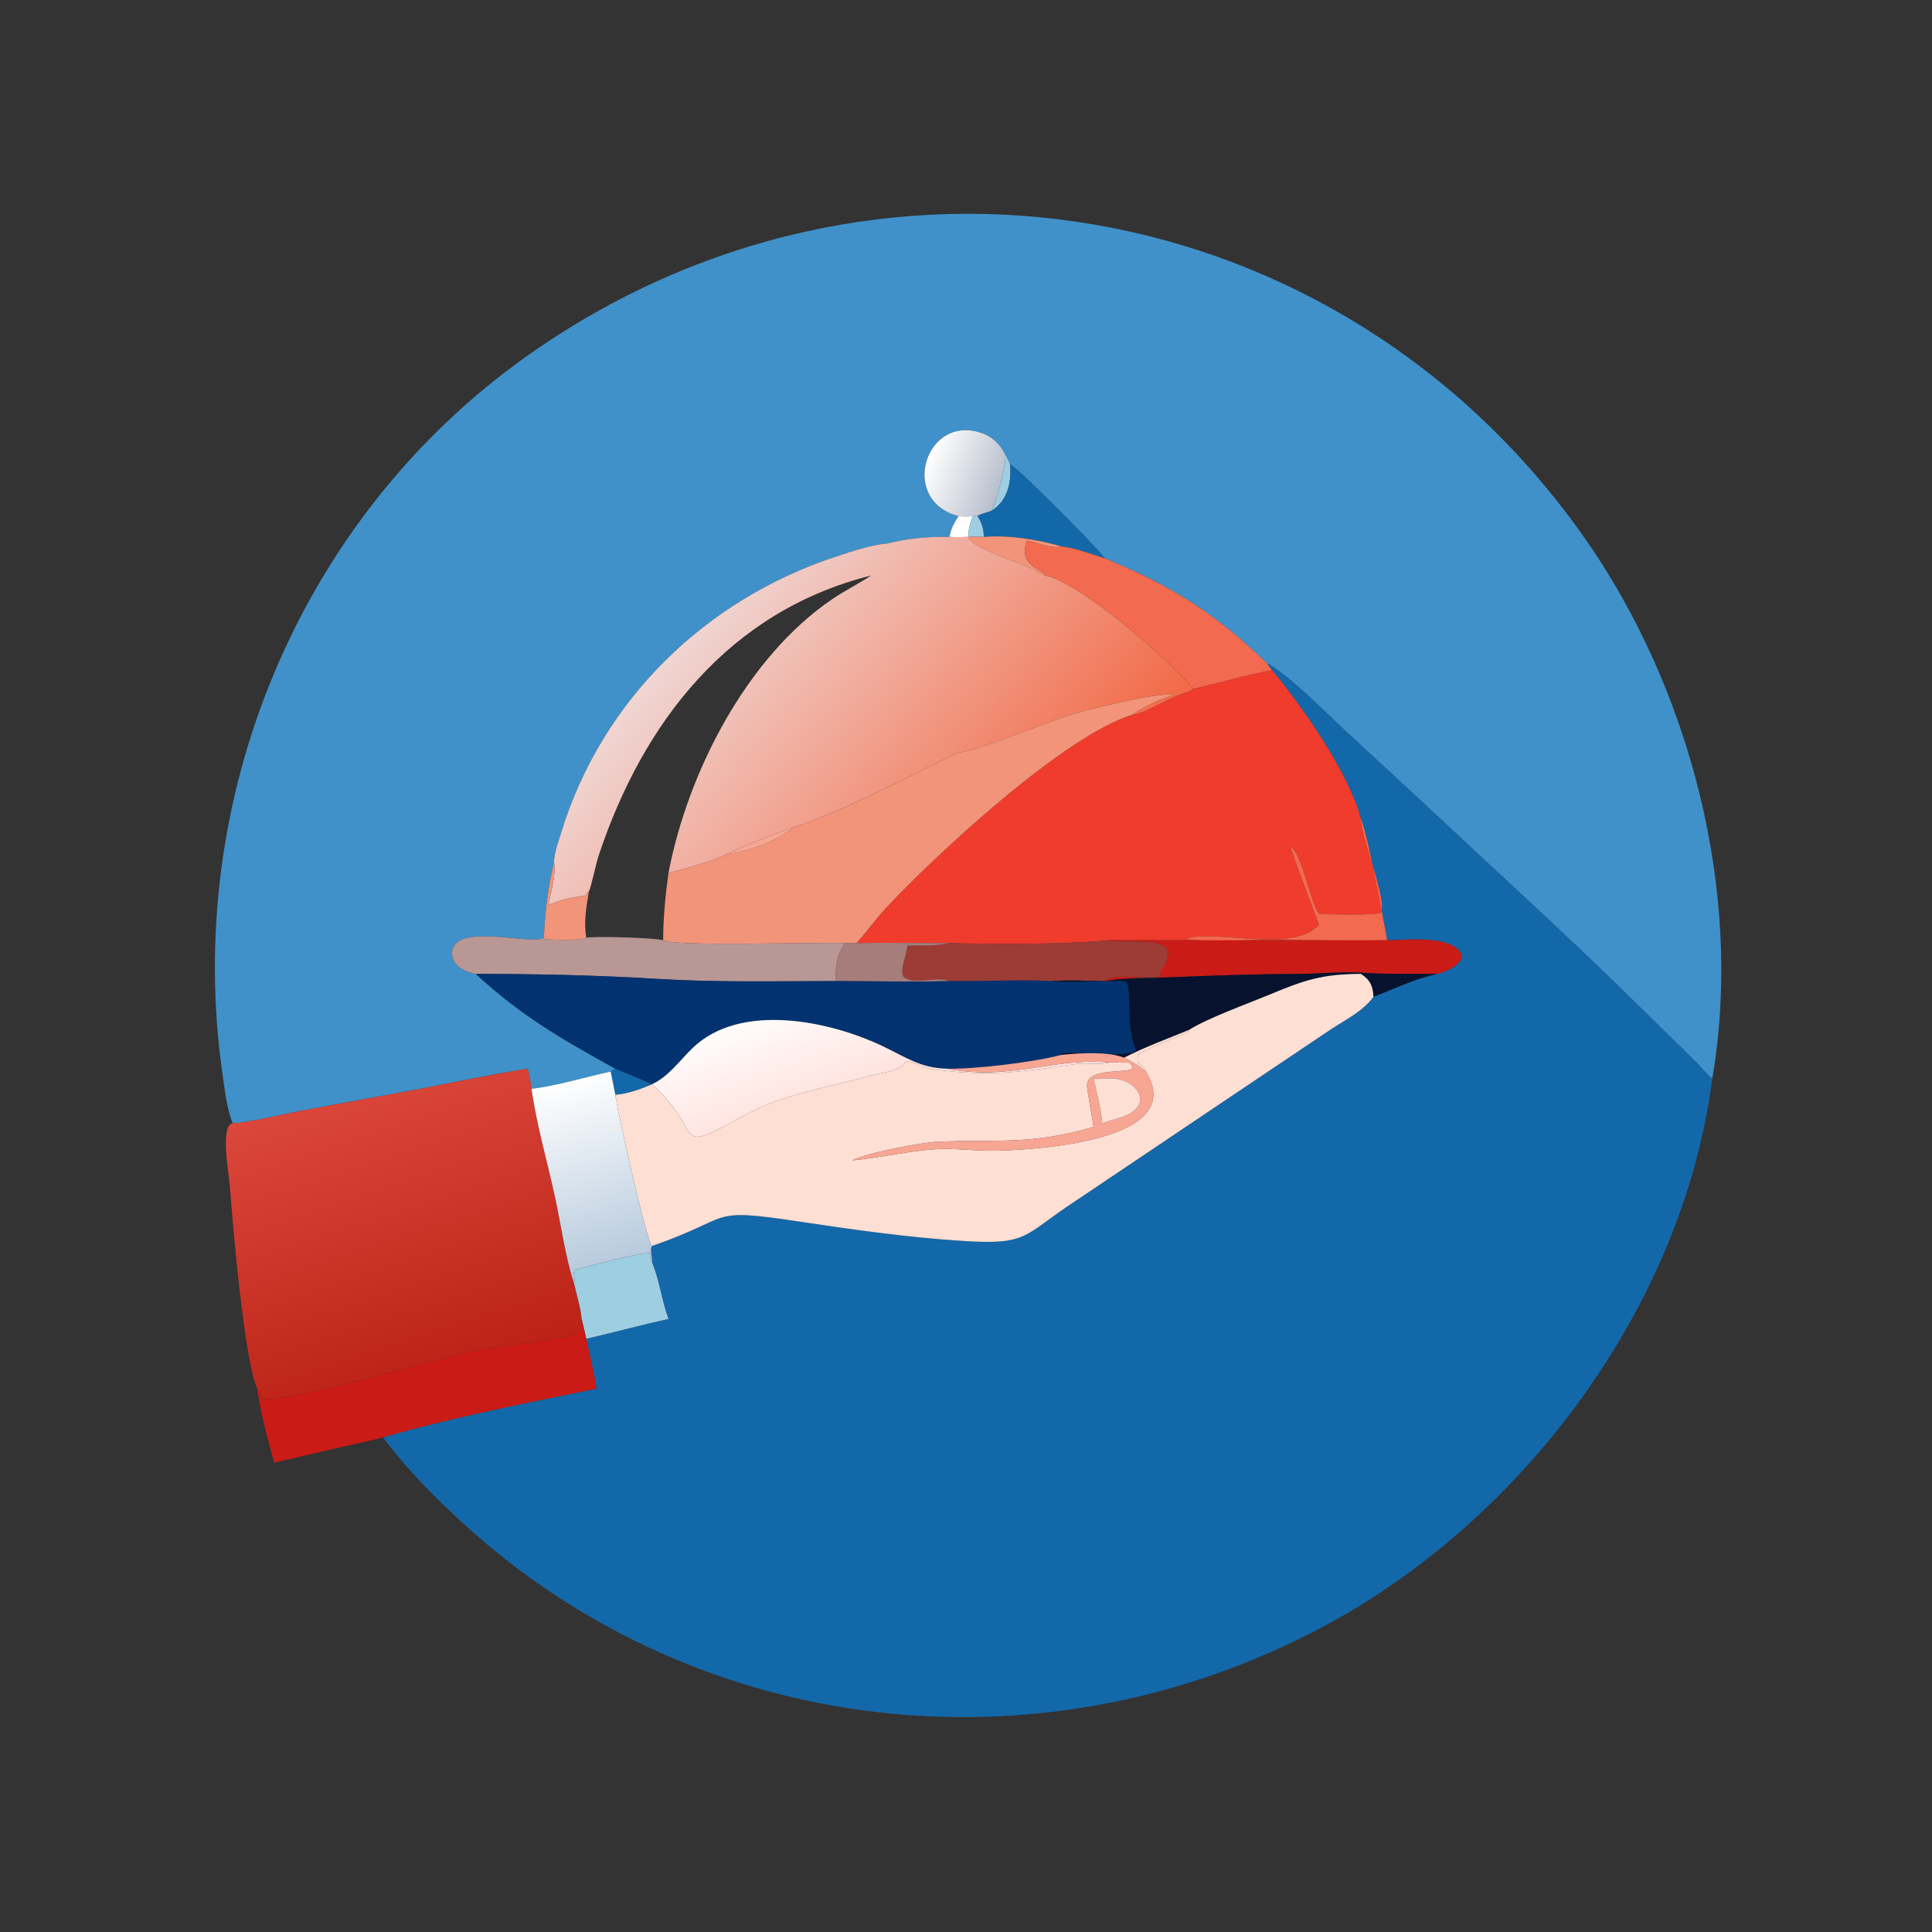 <?xml version="1.0" encoding="utf-8" ?>
<svg xmlns="http://www.w3.org/2000/svg" xmlns:xlink="http://www.w3.org/1999/xlink" width="1024" height="1024">
	<rect width="100%" height="100%" fill="#333333" stroke="none"/>
	<path fill="#4091C9" transform="scale(2 2)" d="M266.39 120.454C265.282 118.052 263.146 115.889 260.652 114.937C245.436 109.125 238.107 132.249 253.622 136.671L254.023 136.785C252.784 138.609 252.035 140.11 251.608 142.286C246.534 142.135 240.304 142.683 235.383 143.995C230.788 144.394 225.95 146.065 221.584 147.497C186.914 158.864 159.49 185.577 148.747 220.559C148.022 222.921 146.784 226.185 146.829 228.621C145.183 234.903 144.422 242.018 144.129 248.502C140.945 250.635 120.637 244.372 119.829 252.223C119.496 255.465 122.64 257.337 125.364 257.938L126.081 258.1C138.536 269.468 148.456 275.109 163.078 283.213L161.839 283.981C155.303 285.361 147.311 287.835 140.853 288.533C140.6 286.726 140.272 284.985 139.838 283.213C130.177 284.733 120.649 286.77 111.048 288.606L79.871 294.347C76.325 295.017 64.121 297.874 61.643 297.648C60.087 293.557 59.61 289.126 58.989 284.816C48.475 211.867 79.114 137.231 139.737 94.288C231.265 29.452 354.751 50.343 419.537 141.991C447.975 182.22 462.135 236.791 453.774 285.855C452.593 285.056 450.51 282.459 449.347 281.328L430.805 263.17C413.926 246.635 396.364 230.754 379.135 214.584L355.676 192.864C350.764 188.307 341.294 178.676 335.789 175.797C321.904 162.415 310.468 155.269 292.751 147.948C290.904 145.25 269.983 124.202 267.668 123.014C267.288 122.132 266.847 121.299 266.39 120.454Z"/>
	<defs>
		<linearGradient id="gradient_0" gradientUnits="userSpaceOnUse" x1="265.302" y1="129.22" x2="245.966" y2="121.333">
			<stop offset="0" stop-color="#B7BECC"/>
			<stop offset="1" stop-color="white"/>
		</linearGradient>
	</defs>
	<path fill="url(#gradient_0)" transform="scale(2 2)" d="M254.023 136.785L253.622 136.671C238.107 132.249 245.436 109.125 260.652 114.937C263.146 115.889 265.282 118.052 266.39 120.454C266.874 122.569 263.933 133.615 262.709 135.396C261.587 135.874 259.987 136.113 259.032 136.785C258.66 136.69 258.197 136.766 257.819 136.785C256.52 136.884 255.326 136.899 254.023 136.785Z"/>
	<path fill="#9DCEE2" transform="scale(2 2)" d="M266.39 120.454C266.847 121.299 267.288 122.132 267.668 123.014C268.179 127.687 267.008 132.876 262.709 135.396C263.933 133.615 266.874 122.569 266.39 120.454Z"/>
	<path fill="#1368AA" transform="scale(2 2)" d="M267.668 123.014C269.983 124.202 290.904 145.25 292.751 147.948C288.992 146.84 285.184 145.233 281.272 144.79C275.197 142.976 267.037 141.722 260.767 142.286C260.557 140.092 260.289 138.664 259.032 136.785C259.987 136.113 261.587 135.874 262.709 135.396C267.008 132.876 268.179 127.687 267.668 123.014Z"/>
	<path fill="white" transform="scale(2 2)" d="M254.023 136.785C255.326 136.899 256.52 136.884 257.819 136.785C257.168 138.562 256.455 140.351 256.746 142.286C255.023 142.354 253.331 142.37 251.608 142.286C252.035 140.11 252.784 138.609 254.023 136.785Z"/>
	<path fill="#9DCEE2" transform="scale(2 2)" d="M257.819 136.785C258.197 136.766 258.66 136.69 259.032 136.785C260.289 138.664 260.557 140.092 260.767 142.286C259.463 142.276 258.041 142.165 256.746 142.286L256.746 142.286C256.455 140.351 257.168 138.562 257.819 136.785Z"/>
	<path fill="#F29479" transform="scale(2 2)" d="M256.746 142.286C258.041 142.165 259.463 142.276 260.767 142.286C267.037 141.722 275.197 142.976 281.272 144.79C278.681 145.578 274.737 143.752 272.094 143.293C269.81 149.995 275.962 150.632 277.052 152.52C275.983 152.455 274.763 151.243 273.762 150.765C270.909 149.402 256.289 144.726 256.746 142.286Z"/>
	<defs>
		<linearGradient id="gradient_1" gradientUnits="userSpaceOnUse" x1="267.023" y1="240.706" x2="180.861" y2="168.575">
			<stop offset="0" stop-color="#F26946"/>
			<stop offset="1" stop-color="#F0D6D3"/>
		</linearGradient>
	</defs>
	<path fill="url(#gradient_1)" transform="scale(2 2)" d="M235.383 143.995C240.304 142.683 246.534 142.135 251.608 142.286C253.331 142.37 255.023 142.354 256.746 142.286L256.746 142.286C256.289 144.726 270.909 149.402 273.762 150.765C274.763 151.243 275.983 152.455 277.052 152.52C285.924 154.119 310.565 175.372 316.205 182.542L315.173 183.296C310.675 184.304 302.951 189.46 300.206 189.356C301.47 188.022 308.892 184.58 310.718 184.359L310.799 184.088C306.129 183.625 290.132 187.644 285.048 189.011C278.672 190.725 258.224 199.47 254.023 199.367C241.669 205.254 223.168 215.199 210.322 219.22C208.46 219.729 193.688 225.562 192.494 226.384C190.222 227.782 180.649 230.551 177.154 231.328C182.202 204.961 197.697 174.328 220.544 158.786C223.871 156.523 227.506 154.74 230.857 152.52C193.299 161.929 170.391 191.281 158.591 226.924C157.941 228.889 156.645 235.168 156.046 236.293L155.74 236.36C155.51 236.692 155.412 236.898 155.318 237.285C149.945 238.087 149.979 238.142 145.299 239.807C145.926 236.495 147.403 231.937 146.829 228.621C146.784 226.185 148.022 222.921 148.747 220.559C159.49 185.577 186.914 158.864 221.584 147.497C225.95 146.065 230.788 144.394 235.383 143.995Z"/>
	<path fill="#F26A4F" transform="scale(2 2)" d="M277.052 152.52C275.962 150.632 269.81 149.995 272.094 143.293C274.737 143.752 278.681 145.578 281.272 144.79C285.184 145.233 288.992 146.84 292.751 147.948C310.468 155.269 321.904 162.415 335.789 175.797L337.122 177.6C330.069 178.927 323.204 181.068 316.205 182.542C310.565 175.372 285.924 154.119 277.052 152.52Z"/>
	<path fill="#1368AA" transform="scale(2 2)" d="M335.789 175.797C341.294 178.676 350.764 188.307 355.676 192.864L379.135 214.584C396.364 230.754 413.926 246.635 430.805 263.17L449.347 281.328C450.51 282.459 452.593 285.056 453.774 285.855C445.978 346.296 403.455 403.113 350.224 431.313C275.909 470.683 185.121 460.86 122.473 403.478C115.177 396.796 108.162 389.671 102.147 381.794L101.493 380.919C118.919 375.83 140.299 371.615 158.07 368.02C157.357 363.575 156.329 359.182 155.352 354.789C162.634 353.105 169.854 351.136 177.154 349.54C175.345 344.585 174.786 339.324 172.77 334.441C172.933 333.193 172.16 331.211 172.77 330.202C195.013 322.536 186.819 319.967 211.561 323.691C226.137 325.885 240.574 327.93 255.298 328.87C272.692 329.98 271.066 327.405 284.894 318.349L351.511 273.575C355.564 270.746 361.048 268.268 363.977 264.159C369.651 261.985 374.81 259.377 380.893 258.1C383.146 257.613 389.791 254.783 386.38 251.643C382.408 247.985 373.136 249.11 367.952 249.169L367.589 249.065C367.588 249.064 362.994 222.869 360.643 216.923C357.44 204.744 344.938 186.959 337.122 177.6L335.789 175.797Z"/>
	<path fill="#EF3C2D" transform="scale(2 2)" d="M337.122 177.6C344.938 186.959 357.44 204.744 360.643 216.923C360.164 220.272 367.534 238.143 365.991 241.799C365.614 242.694 349.951 242.295 349.482 242.117C347.193 238.472 345.443 228.229 342.695 224.956L341.92 224.123C342.272 226.028 348.651 242.798 349.578 245.084C342.187 252.929 321.509 245.963 314.275 248.884C324.164 250.055 335.179 248.47 345.116 249.169L345.116 249.169L293.877 249.169C281.533 250.362 264.063 250.204 251.608 249.944C243.405 249.953 235.166 249.737 226.968 249.944C229.703 246.933 232.05 243.583 234.832 240.592C247.286 227.201 281.824 194.962 300.206 189.356C302.951 189.46 310.675 184.304 315.173 183.296L316.205 182.542C323.204 181.068 330.069 178.927 337.122 177.6Z"/>
	<path fill="#F29479" transform="scale(2 2)" d="M300.206 189.356C281.824 194.962 247.286 227.201 234.832 240.592C232.05 243.583 229.703 246.933 226.968 249.944C225.963 249.964 224.926 250.043 223.928 249.944C216.655 249.599 178.722 250.922 175.739 249.169C175.768 243.118 176.319 237.316 177.154 231.328C180.649 230.551 190.222 227.782 192.494 226.384C198.477 225.591 205.557 223.152 210.322 219.22C223.168 215.199 241.669 205.254 254.023 199.367C258.224 199.47 278.672 190.725 285.048 189.011C290.132 187.644 306.129 183.625 310.799 184.088L310.718 184.359C308.892 184.58 301.47 188.022 300.206 189.356Z"/>
	<path fill="#F26A4F" transform="scale(2 2)" d="M342.695 224.956C345.443 228.229 347.193 238.472 349.482 242.117C349.951 242.295 365.614 242.694 365.991 241.799C367.534 238.143 360.164 220.272 360.643 216.923C362.994 222.869 367.588 249.064 367.589 249.065L367.952 249.169C360.347 249.285 352.723 249.172 345.116 249.169L345.116 249.169C335.179 248.47 324.164 250.055 314.275 248.884C321.509 245.963 342.187 252.929 349.578 245.084C348.651 242.798 342.272 226.028 341.92 224.123L342.695 224.956Z"/>
	<path fill="#F7A693" transform="scale(2 2)" d="M192.494 226.384C193.688 225.562 208.46 219.729 210.322 219.22C205.557 223.152 198.477 225.591 192.494 226.384Z"/>
	<path fill="#F29479" transform="scale(2 2)" d="M146.829 228.621C147.403 231.937 145.926 236.495 145.299 239.807C149.979 238.142 149.945 238.087 155.318 237.285C155.412 236.898 155.51 236.692 155.74 236.36L156.046 236.293C155.37 240.466 154.678 244.276 155.352 248.502C154.129 249.38 146.286 249.035 144.425 248.916L144.129 248.502C144.422 242.018 145.183 234.903 146.829 228.621Z"/>
	<path fill="#B89794" transform="scale(2 2)" d="M126.081 258.1L125.364 257.938C122.64 257.337 119.496 255.465 119.829 252.223C120.637 244.372 140.945 250.635 144.129 248.502L144.425 248.916C146.286 249.035 154.129 249.38 155.352 248.502C157.914 248.036 173.44 248.518 175.739 249.169C178.722 250.922 216.655 249.599 223.928 249.944C221.667 253.197 221.492 256.186 221.381 259.999C205.586 259.997 189.834 260.386 174.069 259.414C158.125 258.43 142.048 258.102 126.081 258.1Z"/>
	<path fill="#CB1B16" transform="scale(2 2)" d="M293.877 249.169L345.116 249.169C352.723 249.172 360.347 249.285 367.952 249.169C373.136 249.11 382.408 247.985 386.38 251.643C389.791 254.783 383.146 257.613 380.893 258.1C374.125 257.966 367.409 258.248 360.643 257.77C355.096 257.459 349.698 258.08 344.172 258.103C332.015 258.152 321.232 258.529 309.156 259.032C303.72 259.259 298.114 259.052 292.751 259.999C294.61 257.249 309.203 260.576 307.444 257.918L307.294 257.693C315.718 246.62 298.791 250.43 294.125 249.235L293.877 249.169Z"/>
	<path fill="#9D3B35" transform="scale(2 2)" d="M251.608 249.944C264.063 250.204 281.533 250.362 293.877 249.169L294.125 249.235C298.791 250.43 315.718 246.62 307.294 257.693L307.444 257.918C309.203 260.576 294.61 257.249 292.751 259.999C288.186 259.959 283.418 259.626 278.878 259.999C269.85 259.552 260.663 260.136 251.608 259.999C248.347 258.521 241.851 261.347 239.409 258.797C238.388 256.595 240.449 253.012 240.414 250.575C244.034 250.535 248.07 250.745 251.608 249.944Z"/>
	<path fill="#A67D7B" transform="scale(2 2)" d="M223.928 249.944C224.926 250.043 225.963 249.964 226.968 249.944C235.166 249.737 243.405 249.953 251.608 249.944C248.07 250.745 244.034 250.535 240.414 250.575C240.449 253.012 238.388 256.595 239.409 258.797C241.851 261.347 248.347 258.521 251.608 259.999C241.57 260.267 231.428 260.003 221.381 259.999C221.492 256.186 221.667 253.197 223.928 249.944Z"/>
	<path fill="#06122E" transform="scale(2 2)" d="M292.751 259.999C298.114 259.052 303.72 259.259 309.156 259.032C321.232 258.529 332.015 258.152 344.172 258.103C349.698 258.08 355.096 257.459 360.643 257.77C367.409 258.248 374.125 257.966 380.893 258.1C374.81 259.377 369.651 261.985 363.977 264.159C363.842 261.41 363.126 259.631 360.643 258.1C350.231 258.126 345.625 259.768 336.032 263.751C330.847 265.904 319.693 269.969 315.173 272.908C309.459 275.276 303.385 277.458 297.903 280.301C293.33 278.554 286.134 279.122 281.272 279.554L281.134 279.17C286.875 278.422 297.847 280.676 301.036 278.223C298.149 272.111 300.03 262.557 298.419 260.258C297.878 259.486 281.609 260.741 278.878 259.999C283.418 259.626 288.186 259.959 292.751 259.999Z"/>
	<path fill="#033270" transform="scale(2 2)" d="M126.081 258.1C142.048 258.102 158.125 258.43 174.069 259.414C189.834 260.386 205.586 259.997 221.381 259.999C231.428 260.003 241.57 260.267 251.608 259.999C260.663 260.136 269.85 259.552 278.878 259.999C281.609 260.741 297.878 259.486 298.419 260.258C300.03 262.557 298.149 272.111 301.036 278.223C297.847 280.676 286.875 278.422 281.134 279.17L281.272 279.554C273.876 281.548 257.931 283.413 250.86 283.213C243.959 283.065 239.94 280.115 233.968 277.264C219.958 270.576 196.347 265.514 183.615 277.668C180.172 280.955 177.215 285.33 172.77 287.335L172.77 287.335C169.583 285.885 166.287 284.634 163.078 283.213C148.456 275.109 138.536 269.468 126.081 258.1Z"/>
	<path fill="#FEDFD4" transform="scale(2 2)" d="M315.173 272.908C319.693 269.969 330.847 265.904 336.032 263.751C345.625 259.768 350.231 258.126 360.643 258.1C363.126 259.631 363.842 261.41 363.977 264.159C361.048 268.268 355.564 270.746 351.511 273.575L284.894 318.349C271.066 327.405 272.692 329.98 255.298 328.87C240.574 327.93 226.137 325.885 211.561 323.691C186.819 319.967 195.013 322.536 172.77 330.202C171.416 329.196 163.518 294.308 163.078 290.106C166.296 289.863 169.81 288.587 172.77 287.335L172.77 287.335C187.413 300.236 176.888 306.874 198.043 295.189C207.342 290.052 220.771 287.805 230.982 285.005C233.995 284.178 238.826 283.849 240.085 281.191C242.398 281.429 244.762 283.079 247.58 283.435C262.608 285.335 269.988 284.131 285.189 281.962C288.002 281.561 291.198 282.331 293.877 281.568C295.635 281.502 297.381 281.713 299.139 281.568C304.562 285.884 287.088 281.356 288.113 288.295C288.624 291.751 289.255 295.196 289.822 298.643C273.369 303.471 264.282 301.92 248.634 302.561C244.27 302.74 229.994 305.447 225.805 307.517C233.16 306.86 240.71 305.028 247.621 304.576C253.081 304.218 258.658 305.082 264.146 304.95C273.669 304.721 315.203 302.598 303.65 283.981L303.8 283.665C303.223 282.871 302.27 282.21 301.524 281.568C301.401 280.951 301.508 280.189 301.524 279.554C305.781 276.939 310.689 275.48 315.171 273.278L315.173 272.908Z"/>
	<defs>
		<linearGradient id="gradient_2" gradientUnits="userSpaceOnUse" x1="209.983" y1="293.356" x2="200.955" y2="269.432">
			<stop offset="0" stop-color="#FFE3DF"/>
			<stop offset="1" stop-color="#FFFCFC"/>
		</linearGradient>
	</defs>
	<path fill="url(#gradient_2)" transform="scale(2 2)" d="M250.86 283.213C267.922 286.447 279.405 280.168 293.877 281.568C291.198 282.331 288.002 281.561 285.189 281.962C269.988 284.131 262.608 285.335 247.58 283.435C244.762 283.079 242.398 281.429 240.085 281.191C238.826 283.849 233.995 284.178 230.982 285.005C220.771 287.805 207.342 290.052 198.043 295.189C176.888 306.874 187.413 300.236 172.77 287.335C177.215 285.33 180.172 280.955 183.615 277.668C196.347 265.514 219.958 270.576 233.968 277.264C239.94 280.115 243.959 283.065 250.86 283.213Z"/>
	<path fill="#FEDFD4" transform="scale(2 2)" d="M297.903 280.301C303.385 277.458 309.459 275.276 315.173 272.908L315.171 273.278C310.689 275.48 305.781 276.939 301.524 279.554C301.508 280.189 301.401 280.951 301.524 281.568C302.27 282.21 303.223 282.871 303.8 283.665L303.65 283.981C302.558 283.067 301.472 282.232 300.206 281.568C299.479 281.101 298.665 280.716 297.903 280.301Z"/>
	<path fill="#F7A693" transform="scale(2 2)" d="M281.272 279.554C286.134 279.122 293.33 278.554 297.903 280.301C298.665 280.716 299.479 281.101 300.206 281.568C301.472 282.232 302.558 283.067 303.65 283.981C315.203 302.598 273.669 304.721 264.146 304.95C258.658 305.082 253.081 304.218 247.621 304.576C240.71 305.028 233.16 306.86 225.805 307.517C229.994 305.447 244.27 302.74 248.634 302.561C264.282 301.92 273.369 303.471 289.822 298.643C289.255 295.196 288.624 291.751 288.113 288.295C287.088 281.356 304.562 285.884 299.139 281.568C297.381 281.713 295.635 281.502 293.877 281.568C279.405 280.168 267.922 286.447 250.86 283.213C257.931 283.413 273.876 281.548 281.272 279.554ZM292.751 285.855L289.822 285.855C290.66 289.701 291.776 293.729 292.096 297.648L297.903 295.827C306.577 292.389 300.505 284.872 292.751 285.855Z"/>
	<defs>
		<linearGradient id="gradient_3" gradientUnits="userSpaceOnUse" x1="116.519" y1="364.915" x2="91.705" y2="288.233">
			<stop offset="0" stop-color="#BC2216"/>
			<stop offset="1" stop-color="#DC473B"/>
		</linearGradient>
	</defs>
	<path fill="url(#gradient_3)" transform="scale(2 2)" d="M139.838 283.213C140.272 284.985 140.6 286.726 140.853 288.533C142.22 298.155 145.018 307.727 147.089 317.226C148.532 323.845 149.925 333.685 152.087 339.906C152.742 342.973 153.902 346.429 154.136 349.54L154.105 349.756C153.952 350.896 154.425 352.166 153.331 352.915C150.033 355.17 131.237 356.753 125.982 357.862C116.197 359.927 75.882 371.831 69.416 370.715C68.591 369.886 69.326 368.366 68.172 368.02C64.707 360.521 61.608 323.811 60.945 314.553C60.684 310.904 58.259 298.46 61.643 297.648C64.121 297.874 76.325 295.017 79.871 294.347L111.048 288.606C120.649 286.77 130.177 284.733 139.838 283.213Z"/>
	<path fill="#1368AA" transform="scale(2 2)" d="M163.078 283.213C166.287 284.634 169.583 285.885 172.77 287.335C169.81 288.587 166.296 289.863 163.078 290.106L161.839 283.981L163.078 283.213Z"/>
	<defs>
		<linearGradient id="gradient_4" gradientUnits="userSpaceOnUse" x1="163.465" y1="334.253" x2="149.439" y2="286.422">
			<stop offset="0" stop-color="#B7CADD"/>
			<stop offset="1" stop-color="white"/>
		</linearGradient>
	</defs>
	<path fill="url(#gradient_4)" transform="scale(2 2)" d="M140.853 288.533C147.311 287.835 155.303 285.361 161.839 283.981L163.078 290.106C163.518 294.308 171.416 329.196 172.77 330.202C172.16 331.211 172.933 333.193 172.77 334.441L172.436 334.246L172.331 332.128C169.959 331.766 155.755 335.626 152.441 336.483C151.431 337.732 152.829 338.878 152.087 339.906C149.925 333.685 148.532 323.845 147.089 317.226C145.018 307.727 142.22 298.155 140.853 288.533Z"/>
	<path fill="#FEDFD4" transform="scale(2 2)" d="M289.822 285.855L292.751 285.855C300.505 284.872 306.577 292.389 297.903 295.827L292.096 297.648C291.776 293.729 290.66 289.701 289.822 285.855Z"/>
	<path fill="#9DCEE2" transform="scale(2 2)" d="M152.087 339.906C152.829 338.878 151.431 337.732 152.441 336.483C155.755 335.626 169.959 331.766 172.331 332.128L172.436 334.246L172.77 334.441C174.786 339.324 175.345 344.585 177.154 349.54C169.854 351.136 162.634 353.105 155.352 354.789C154.995 353.027 154.567 351.285 154.136 349.54C153.902 346.429 152.742 342.973 152.087 339.906Z"/>
	<path fill="#CB1B16" transform="scale(2 2)" d="M68.172 368.02C69.326 368.366 68.591 369.886 69.416 370.715C75.882 371.831 116.197 359.927 125.982 357.862C131.237 356.753 150.033 355.17 153.331 352.915C154.425 352.166 153.952 350.896 154.105 349.756L154.136 349.54C154.567 351.285 154.995 353.027 155.352 354.789C156.329 359.182 157.357 363.575 158.07 368.02C140.299 371.615 118.919 375.83 101.493 380.919C98.359 381.787 95.117 382.4 91.946 383.135L72.667 387.619C70.888 381.265 69.087 374.557 68.172 368.02Z"/>
</svg>
